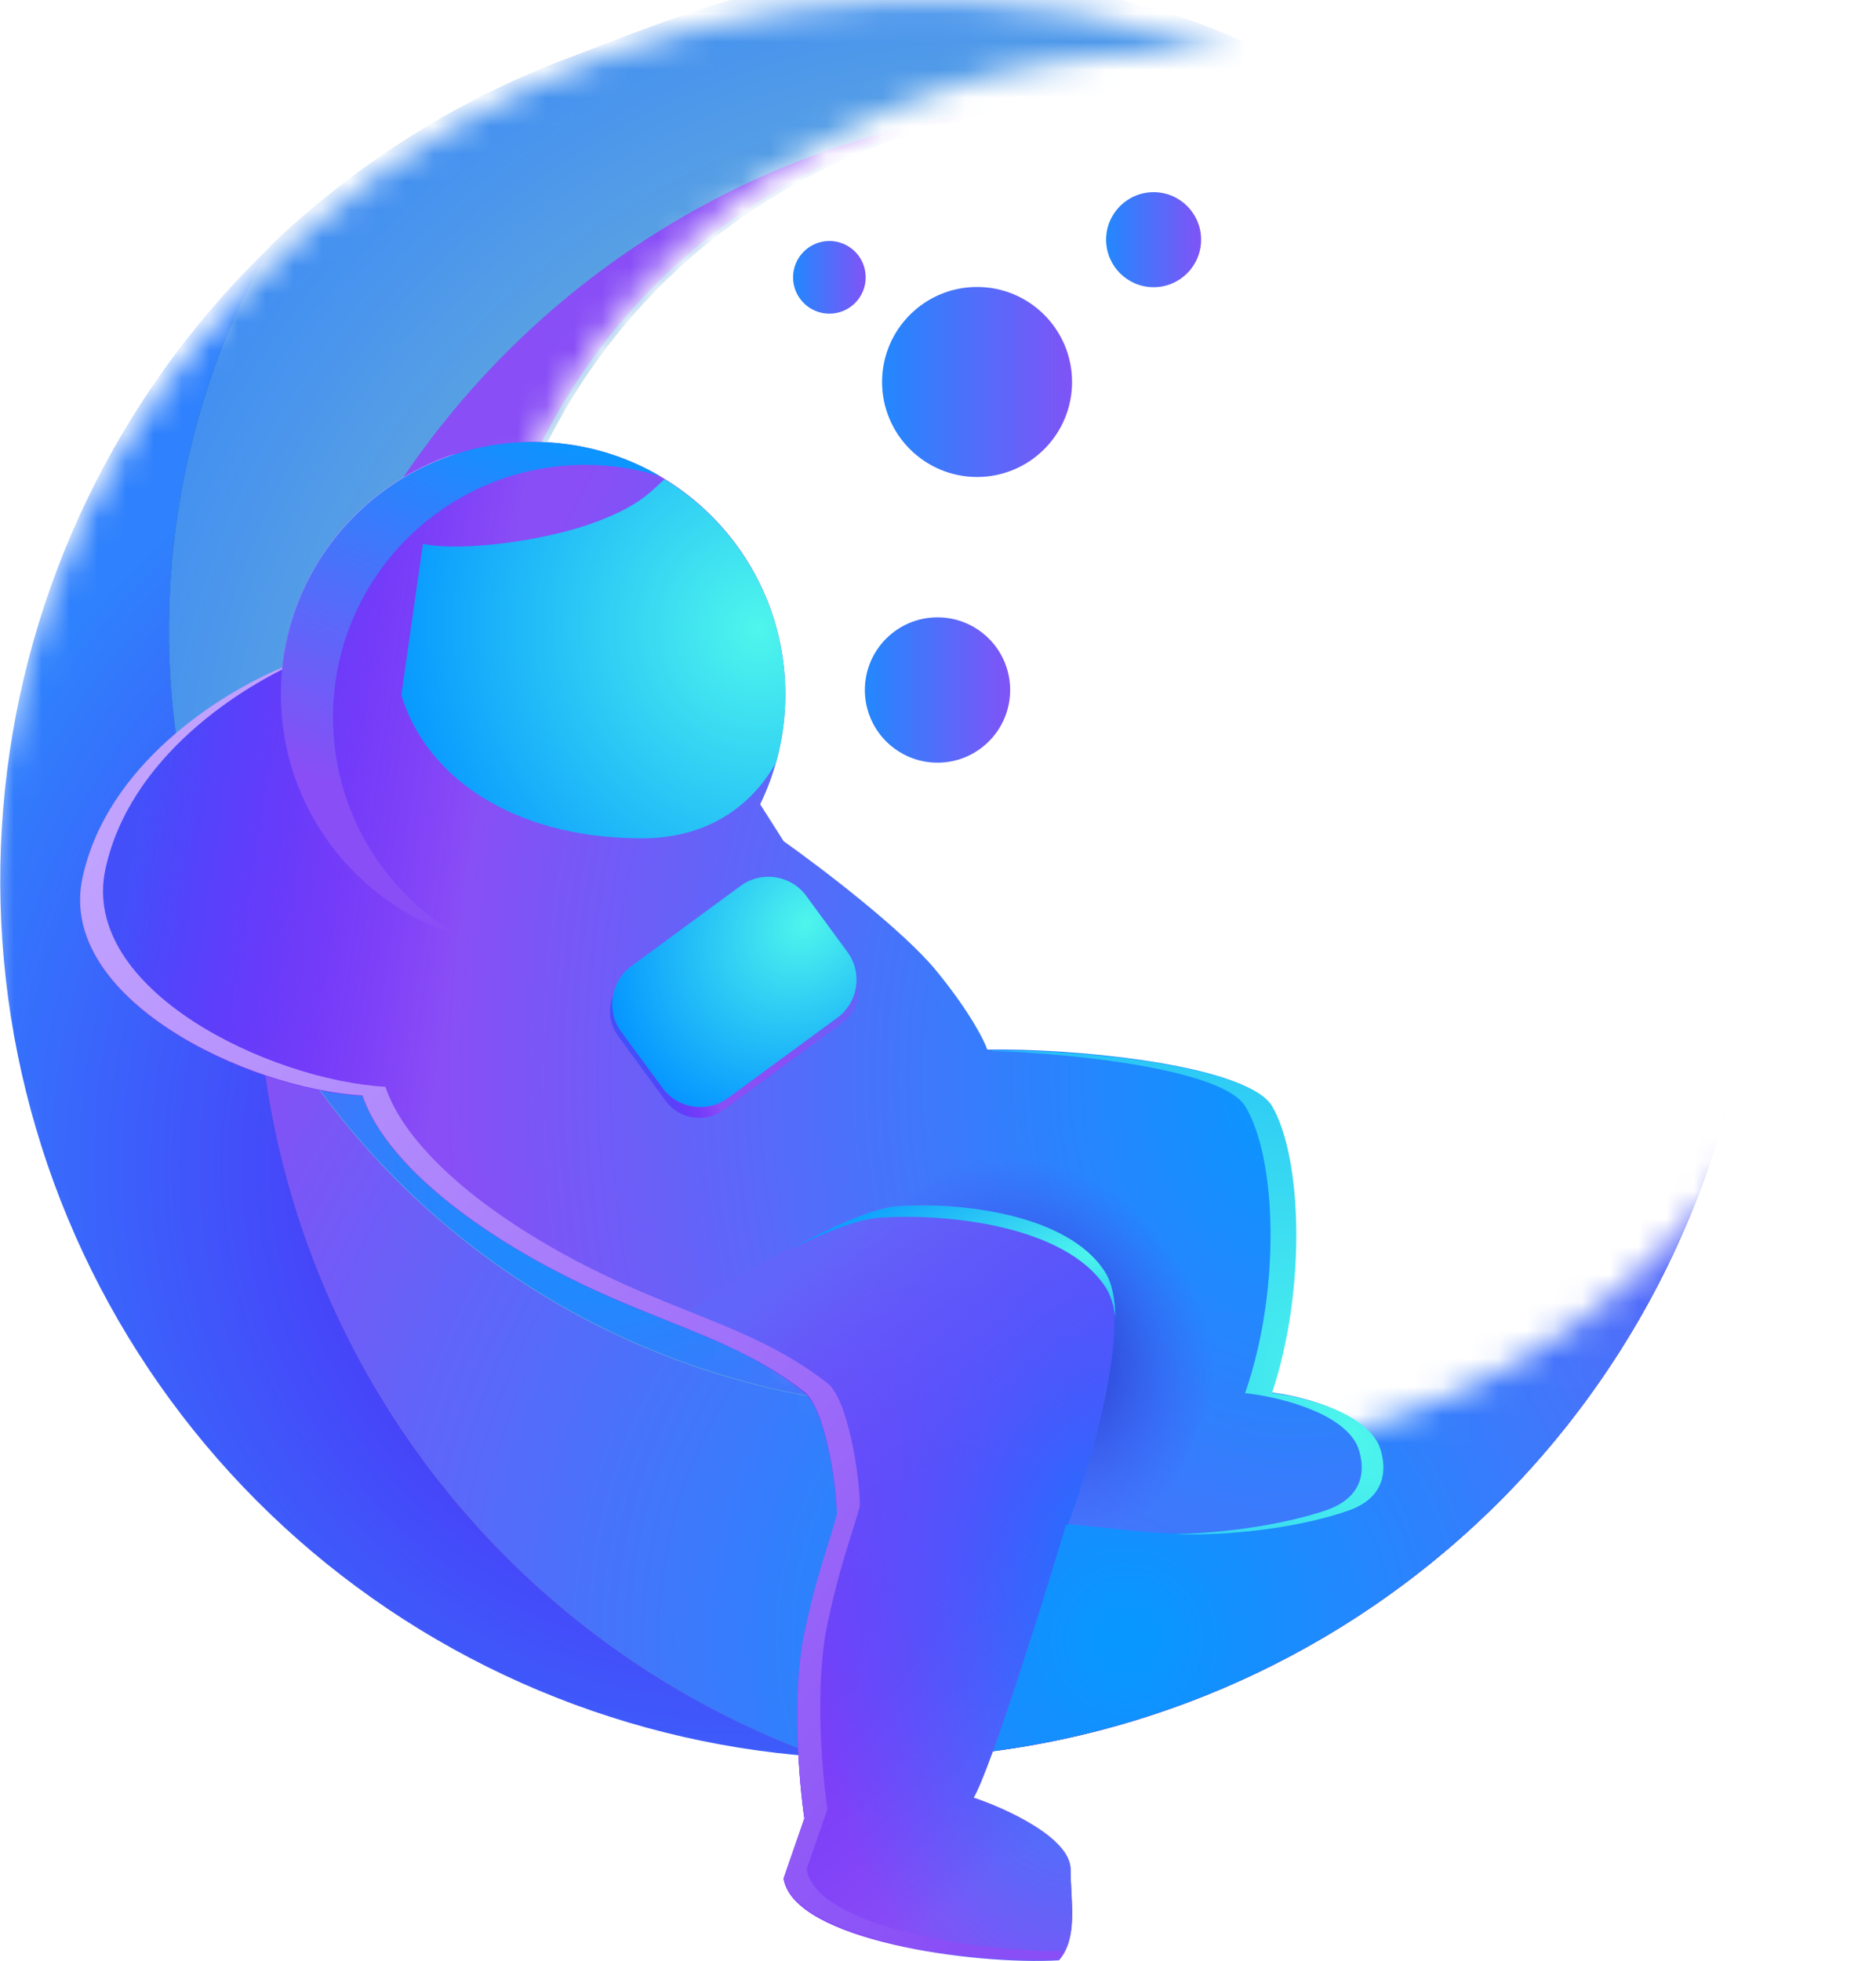 <svg width="67" height="70" viewBox="0 0 67 70" fill="none" xmlns="http://www.w3.org/2000/svg">
<mask id="mask0_314_432" style="mask-type:alpha" maskUnits="userSpaceOnUse" x="-1" y="0" width="68" height="67">
<path d="M35.181 51.126C48.541 54.705 62.274 46.778 65.854 33.421C66.016 32.815 66.155 32.208 66.27 31.602C66.463 35.055 66.119 38.598 65.175 42.121C60.397 59.948 42.069 70.527 24.237 65.75C6.406 60.974 -4.176 42.65 0.602 24.823C5.38 6.996 23.708 -3.583 41.539 1.193C42.451 1.437 43.343 1.717 44.215 2.03C32.19 0.784 20.701 8.413 17.472 20.461C13.892 33.818 21.821 47.547 35.181 51.126Z" fill="#D9D9D9"/>
</mask>
<g mask="url(#mask0_314_432)">
<path d="M62.741 31.417C62.75 25.507 61.08 19.715 57.926 14.716C60.691 19.514 61.529 25.182 60.269 30.574C59.008 35.965 55.745 40.676 51.14 43.751C46.535 46.827 40.932 48.036 35.468 47.135C30.004 46.234 25.087 43.289 21.713 38.898C18.34 34.508 16.763 28.998 17.302 23.488C17.84 17.978 20.454 12.878 24.614 9.223C28.774 5.568 34.168 3.631 39.703 3.805C45.239 3.978 50.501 6.249 54.423 10.158C49.465 4.787 42.785 1.316 35.539 0.346C28.293 -0.624 20.935 0.966 14.737 4.844C8.539 8.721 3.891 14.64 1.595 21.58C-0.7 28.519 -0.499 36.042 2.164 42.85C4.827 49.657 9.785 55.32 16.181 58.86C22.577 62.401 30.009 63.597 37.193 62.241C44.377 60.885 50.862 57.063 55.527 51.435C60.191 45.807 62.743 38.726 62.741 31.417Z" fill="url(#paint0_radial_314_432)"/>
<path d="M62.741 31.417C62.75 25.507 61.08 19.715 57.926 14.716C60.691 19.513 61.528 25.182 60.268 30.574C59.008 35.965 55.745 40.676 51.14 43.751C46.535 46.826 40.932 48.036 35.468 47.135C30.004 46.234 25.087 43.289 21.713 38.898C18.34 34.508 16.763 28.998 17.302 23.488C17.84 17.978 20.454 12.878 24.614 9.223C28.774 5.568 34.168 3.631 39.703 3.805C45.239 3.978 50.501 6.249 54.423 10.158C52.533 8.11 50.379 6.321 48.018 4.839C40.426 2.657 32.284 3.511 25.311 7.221C18.338 10.931 13.081 17.207 10.652 24.721C8.222 32.235 8.81 40.4 12.291 47.488C15.773 54.577 21.875 60.035 29.307 62.708C29.988 62.751 30.676 62.777 31.369 62.777C35.489 62.778 39.568 61.967 43.374 60.391C47.18 58.816 50.639 56.506 53.552 53.594C56.465 50.681 58.776 47.224 60.353 43.419C61.929 39.614 62.741 35.536 62.741 31.417Z" fill="url(#paint1_radial_314_432)"/>
<path d="M62.741 31.417C62.75 25.507 61.08 19.715 57.926 14.716C60.691 19.513 61.528 25.182 60.268 30.574C59.008 35.965 55.745 40.676 51.14 43.751C46.535 46.826 40.932 48.036 35.468 47.135C30.004 46.234 25.087 43.289 21.713 38.898C18.34 34.508 16.763 28.998 17.302 23.488C17.84 17.978 20.454 12.878 24.614 9.223C28.774 5.568 34.168 3.631 39.703 3.805C45.239 3.978 50.501 6.249 54.423 10.158C52.533 8.11 50.379 6.321 48.018 4.839C40.426 2.657 32.284 3.511 25.311 7.221C18.338 10.931 13.081 17.207 10.652 24.721C8.222 32.235 8.81 40.4 12.291 47.488C15.773 54.577 21.875 60.035 29.307 62.708C29.988 62.751 30.676 62.777 31.369 62.777C35.489 62.778 39.568 61.967 43.374 60.391C47.18 58.816 50.639 56.506 53.552 53.594C56.465 50.681 58.776 47.224 60.353 43.419C61.929 39.614 62.741 35.536 62.741 31.417Z" fill="url(#paint2_radial_314_432)"/>
<path d="M57.051 37.801C54.533 41.512 50.931 44.355 46.736 45.943C42.541 47.531 37.958 47.786 33.613 46.673C29.268 45.56 25.372 43.135 22.457 39.726C19.543 36.318 17.75 32.094 17.326 27.63C16.902 23.166 17.866 18.679 20.086 14.783C22.306 10.887 25.675 7.771 29.733 5.86C33.791 3.949 38.339 3.336 42.758 4.105C47.177 4.874 51.251 6.988 54.423 10.158C51.595 7.09 48.182 4.618 44.386 2.886C40.589 1.154 36.485 0.197 32.314 0.071C28.142 -0.055 23.988 0.653 20.094 2.153C16.2 3.652 12.644 5.914 9.635 8.805C6.086 15.08 5.114 22.487 6.923 29.464C8.732 36.442 13.181 42.444 19.331 46.206C25.482 49.967 32.853 51.193 39.89 49.625C46.927 48.057 53.081 43.818 57.051 37.801Z" fill="url(#paint3_radial_314_432)"/>
<path d="M58.245 35.832C60.372 31.966 61.543 27.648 61.66 23.237C60.848 20.225 59.59 17.352 57.926 14.713C59.764 17.917 60.757 21.536 60.813 25.229C60.869 28.922 59.985 32.57 58.245 35.828V35.832Z" fill="url(#paint4_radial_314_432)"/>
<path d="M62.741 31.417C62.75 25.507 61.08 19.715 57.926 14.716C60.691 19.513 61.528 25.182 60.268 30.574C59.008 35.965 55.745 40.676 51.14 43.751C46.535 46.826 40.932 48.036 35.468 47.135C30.004 46.234 25.087 43.289 21.713 38.898C18.34 34.508 16.763 28.998 17.302 23.488C17.84 17.978 20.454 12.878 24.614 9.223C28.774 5.568 34.168 3.631 39.703 3.805C45.239 3.978 50.501 6.249 54.423 10.158C52.533 8.11 50.379 6.321 48.018 4.839C40.426 2.657 32.284 3.511 25.311 7.221C18.338 10.931 13.081 17.207 10.652 24.721C8.222 32.235 8.81 40.4 12.291 47.488C15.773 54.577 21.875 60.035 29.307 62.708C29.988 62.751 30.676 62.777 31.369 62.777C35.489 62.778 39.568 61.967 43.374 60.391C47.18 58.816 50.639 56.506 53.552 53.594C56.465 50.681 58.776 47.224 60.353 43.419C61.929 39.614 62.741 35.536 62.741 31.417Z" fill="url(#paint5_radial_314_432)"/>
<path d="M57.051 37.801C54.533 41.512 50.931 44.355 46.736 45.943C42.541 47.531 37.958 47.785 33.613 46.673C29.268 45.56 25.372 43.135 22.457 39.726C19.543 36.318 17.75 32.094 17.326 27.63C16.902 23.166 17.866 18.679 20.086 14.783C22.306 10.887 25.675 7.771 29.733 5.86C33.791 3.949 38.339 3.336 42.758 4.105C47.177 4.874 51.254 5.583 54.427 8.752C51.598 5.685 48.186 3.213 44.389 1.481C40.593 -0.251 36.487 -0.818 32.316 -0.944C28.145 -1.07 23.988 0.653 20.094 2.153C16.2 3.652 12.644 5.914 9.635 8.805C6.086 15.08 5.114 22.487 6.923 29.464C8.732 36.442 13.181 42.444 19.331 46.206C25.482 49.967 32.853 51.193 39.89 49.625C46.927 48.057 53.081 43.818 57.051 37.801Z" fill="url(#paint6_radial_314_432)"/>
<path d="M39.026 3.78C36.147 3.752 33.291 4.295 30.624 5.377C27.956 6.46 25.529 8.06 23.484 10.085C21.439 12.111 19.815 14.521 18.707 17.178C17.599 19.834 17.028 22.684 17.028 25.562C17.028 28.441 17.599 31.291 18.707 33.947C19.815 36.604 21.439 39.014 23.484 41.04C25.529 43.065 27.956 44.665 30.624 45.748C33.291 46.83 36.147 47.373 39.026 47.346C39.242 47.346 39.455 47.346 39.667 47.346C39.734 47.346 39.8 47.346 39.866 47.346C40.014 47.346 40.163 47.334 40.311 47.326C40.385 47.326 40.459 47.326 40.533 47.312C40.68 47.302 40.826 47.29 40.972 47.276C41.038 47.276 41.105 47.276 41.171 47.26C41.371 47.24 41.57 47.218 41.77 47.194C41.782 47.194 41.792 47.194 41.804 47.194C42.003 47.168 42.219 47.138 42.425 47.104C42.484 47.104 42.544 47.084 42.606 47.074C42.752 47.05 42.899 47.026 43.045 46.998C43.115 46.984 43.183 46.973 43.245 46.959C43.388 46.931 43.53 46.901 43.672 46.871L43.859 46.829C44.047 46.787 44.232 46.743 44.418 46.695C44.432 46.695 44.444 46.695 44.458 46.685C44.657 46.633 44.857 46.58 45.057 46.522C45.108 46.508 45.16 46.492 45.212 46.476C45.36 46.432 45.506 46.388 45.651 46.342L45.837 46.282L46.258 46.139L46.424 46.079C46.603 46.015 46.783 45.947 46.962 45.879L46.994 45.867C47.194 45.791 47.38 45.712 47.569 45.632L47.691 45.578C47.838 45.514 47.986 45.448 48.132 45.378C48.184 45.355 48.237 45.331 48.289 45.305C48.429 45.239 48.567 45.173 48.705 45.105L48.844 45.035C49.018 44.948 49.191 44.858 49.363 44.766L49.381 44.754C49.567 44.654 49.75 44.554 49.932 44.447L50.014 44.399C50.161 44.311 50.309 44.223 50.457 44.132L50.584 44.054C50.72 43.968 50.856 43.88 50.983 43.792L51.097 43.717C51.265 43.605 51.43 43.493 51.594 43.377C51.768 43.254 51.94 43.128 52.109 43L52.155 42.967C52.303 42.855 52.448 42.741 52.592 42.625L52.692 42.545C52.823 42.44 52.953 42.332 53.091 42.224L53.18 42.148C53.498 41.877 53.809 41.596 54.11 41.307L54.122 41.295C54.266 41.159 54.406 41.019 54.545 40.878L54.619 40.8C54.743 40.676 54.863 40.548 54.983 40.421L55.052 40.345C55.475 39.886 55.88 39.407 56.264 38.914L56.322 38.837C56.431 38.695 56.537 38.551 56.643 38.408C56.663 38.382 56.683 38.356 56.701 38.328C56.82 38.162 56.938 37.997 57.052 37.827C54.38 41.86 50.703 45.126 46.383 47.303C42.063 49.48 37.249 50.492 32.418 50.241C27.587 49.989 22.904 48.481 18.834 45.867C14.764 43.252 11.446 39.622 9.209 35.333C9.193 34.924 9.185 34.513 9.185 34.1C9.181 30.104 9.966 26.146 11.494 22.453C13.021 18.76 15.262 15.404 18.087 12.577C20.913 9.75 24.268 7.508 27.96 5.977C31.653 4.447 35.611 3.66 39.609 3.66L39.026 3.78Z" fill="url(#paint7_radial_314_432)"/>
</g>
<path d="M33.482 27.225C34.915 27.225 36.077 26.063 36.077 24.631C36.077 23.199 34.915 22.037 33.482 22.037C32.05 22.037 30.888 23.199 30.888 24.631C30.888 26.063 32.05 27.225 33.482 27.225Z" fill="url(#paint8_linear_314_432)"/>
<path d="M34.896 17.027C36.769 17.027 38.288 15.509 38.288 13.636C38.288 11.763 36.769 10.244 34.896 10.244C33.022 10.244 31.503 11.763 31.503 13.636C31.503 15.509 33.022 17.027 34.896 17.027Z" fill="url(#paint9_linear_314_432)"/>
<path d="M41.201 10.252C42.137 10.252 42.897 9.492 42.897 8.556C42.897 7.619 42.137 6.86 41.201 6.86C40.264 6.86 39.504 7.619 39.504 8.556C39.504 9.492 40.264 10.252 41.201 10.252Z" fill="url(#paint10_linear_314_432)"/>
<path d="M29.621 11.197C30.337 11.197 30.918 10.616 30.918 9.9C30.918 9.184 30.337 8.603 29.621 8.603C28.904 8.603 28.324 9.184 28.324 9.9C28.324 10.616 28.904 11.197 29.621 11.197Z" fill="url(#paint11_linear_314_432)"/>
<path d="M27.149 28.711C27.725 27.524 28.047 26.192 28.047 24.784C28.047 19.808 24.014 15.775 19.039 15.775C14.38 15.775 10.548 19.311 10.079 23.846C7.8 24.799 3.808 27.345 2.946 31.35C2.02 35.648 8.806 38.884 12.946 39.12C13.621 41.138 16.12 43.415 19.767 45.338C21.251 46.121 22.582 46.654 23.814 47.147C25.609 47.866 27.193 48.5 28.731 49.699C29.462 50.27 29.888 53.005 29.888 54.08C29.792 54.447 29.682 54.797 29.561 55.182C29.322 55.945 29.038 56.846 28.731 58.295C28.268 60.477 28.538 63.613 28.731 64.907L27.987 67.056C28.384 69.239 34.764 70.125 37.822 69.949C38.361 69.334 38.311 68.405 38.263 67.493C38.249 67.234 38.235 66.975 38.235 66.726C38.235 65.602 35.921 64.549 34.764 64.164C35.359 63.172 37.216 57.248 38.07 54.41C37.85 54.383 38.053 54.394 40.632 54.658C43.211 54.923 46.215 54.548 48.088 53.886C49.961 53.225 49.145 51.518 49.145 51.518C48.55 50.327 46.362 49.809 45.343 49.699C46.583 45.98 46.417 41.269 45.343 39.45C44.483 37.995 38.263 37.411 35.26 37.467C35.15 37.136 34.632 36.111 33.442 34.656C32.252 33.202 29.31 30.965 27.987 30.028L27.149 28.711Z" fill="url(#paint12_radial_314_432)"/>
<path d="M27.149 28.711C27.725 27.524 28.047 26.192 28.047 24.784C28.047 19.808 24.014 15.775 19.039 15.775C14.38 15.775 10.548 19.311 10.079 23.846C7.8 24.799 3.808 27.345 2.946 31.35C2.02 35.648 8.806 38.884 12.946 39.12C13.621 41.138 16.12 43.415 19.767 45.338C21.251 46.121 22.582 46.654 23.814 47.147C25.609 47.866 27.193 48.5 28.731 49.699C29.462 50.27 29.888 53.005 29.888 54.08C29.792 54.447 29.682 54.797 29.561 55.182C29.322 55.945 29.038 56.846 28.731 58.295C28.268 60.477 28.538 63.613 28.731 64.907L27.987 67.056C28.384 69.239 34.764 70.125 37.822 69.949C38.361 69.334 38.311 68.405 38.263 67.493C38.249 67.234 38.235 66.975 38.235 66.726C38.235 65.602 35.921 64.549 34.764 64.164C35.359 63.172 37.216 57.248 38.07 54.41C37.85 54.383 38.053 54.394 40.632 54.658C43.211 54.923 46.215 54.548 48.088 53.886C49.961 53.225 49.145 51.518 49.145 51.518C48.55 50.327 46.362 49.809 45.343 49.699C46.583 45.98 46.417 41.269 45.343 39.45C44.483 37.995 38.263 37.411 35.26 37.467C35.15 37.136 34.632 36.111 33.442 34.656C32.252 33.202 29.31 30.965 27.987 30.028L27.149 28.711Z" fill="url(#paint13_linear_314_432)"/>
<path d="M23.734 17.107C23.661 17.169 23.59 17.236 23.515 17.306C23.136 17.665 22.652 18.12 21.281 18.634C19.428 19.329 16.392 19.701 15.105 19.412L14.334 24.811C15.202 27.707 18.29 29.926 22.922 29.926C25.646 29.926 27.059 28.392 27.718 27.221C27.933 26.45 28.048 25.637 28.048 24.797C28.048 21.542 26.321 18.689 23.734 17.107Z" fill="url(#paint14_radial_314_432)"/>
<path d="M41.071 54.706C42.505 52.196 45.144 45.41 44.093 43.751C42.761 41.651 40.968 38.672 35.385 39.441C34.002 39.799 30.942 43.25 29.904 43.751C30.354 43.59 30.749 43.488 31.063 43.466C33.266 43.312 37.158 43.722 38.49 45.822C39.521 47.448 37.304 52.02 36.409 54.45C36.833 54.121 41.071 54.706 41.071 54.706Z" fill="url(#paint15_radial_314_432)"/>
<path d="M38.134 54.439C39.026 52.06 40.483 47.071 39.432 45.412C38.1 43.312 34.207 42.902 32.005 43.056C30.243 43.179 25.909 45.839 23.963 47.154C26.258 47.956 28.098 49.204 28.731 49.728C29.462 50.298 29.888 53.034 29.888 54.109C29.792 54.476 29.682 54.826 29.561 55.212C29.322 55.974 29.039 56.875 28.731 58.324C28.268 60.506 28.538 63.642 28.731 64.936L27.987 67.085C28.384 69.268 34.764 70.154 37.822 69.978C38.361 69.363 38.311 68.434 38.263 67.523V67.522C38.249 67.263 38.236 67.004 38.236 66.755C38.236 65.631 35.921 64.578 34.764 64.193C35.359 63.201 37.216 57.277 38.07 54.44C37.982 54.428 37.962 54.424 38.134 54.439Z" fill="url(#paint16_radial_314_432)"/>
<path d="M38.134 54.439C39.026 52.06 40.483 47.071 39.432 45.412C38.1 43.312 34.207 42.902 32.005 43.056C30.243 43.179 25.909 45.839 23.963 47.154C26.258 47.956 28.098 49.204 28.731 49.728C29.462 50.298 29.888 53.034 29.888 54.109C29.792 54.476 29.682 54.826 29.561 55.212C29.322 55.974 29.039 56.875 28.731 58.324C28.268 60.506 28.538 63.642 28.731 64.936L27.987 67.085C28.384 69.268 34.764 70.154 37.822 69.978C38.361 69.363 38.311 68.434 38.263 67.523V67.522C38.249 67.263 38.236 67.004 38.236 66.755C38.236 65.631 35.921 64.578 34.764 64.193C35.359 63.201 37.216 57.277 38.07 54.44C37.982 54.428 37.962 54.424 38.134 54.439Z" fill="url(#paint17_linear_314_432)"/>
<path d="M39.47 45.412C39.715 45.798 39.824 46.363 39.836 47.034C39.779 46.598 39.666 46.227 39.482 45.946C38.035 43.736 33.804 43.305 31.41 43.467C30.653 43.518 29.46 43.986 28.163 44.619C29.685 43.792 31.176 43.116 32.043 43.056C34.246 42.902 38.139 43.312 39.47 45.412Z" fill="url(#paint18_radial_314_432)"/>
<path d="M26.611 31.813L22.389 34.912C21.731 35.395 21.589 36.321 22.072 36.98L23.776 39.301C24.259 39.959 25.185 40.101 25.843 39.618L30.065 36.519C30.724 36.035 30.866 35.11 30.382 34.451L28.678 32.13C28.195 31.471 27.27 31.329 26.611 31.813Z" fill="url(#paint19_radial_314_432)"/>
<path d="M26.611 31.813L22.389 34.912C21.731 35.395 21.589 36.321 22.072 36.98L23.776 39.301C24.259 39.959 25.185 40.101 25.843 39.618L30.065 36.519C30.724 36.035 30.866 35.11 30.382 34.451L28.678 32.13C28.195 31.471 27.27 31.329 26.611 31.813Z" fill="url(#paint20_linear_314_432)"/>
<path d="M26.452 31.622L22.548 34.488C21.802 35.036 21.641 36.085 22.189 36.831L23.659 38.835C24.207 39.581 25.256 39.742 26.002 39.194L29.906 36.328C30.652 35.78 30.813 34.731 30.266 33.985L28.795 31.981C28.247 31.235 27.198 31.074 26.452 31.622Z" fill="url(#paint21_radial_314_432)"/>
<path d="M16.29 16.184C13.363 17.449 11.24 20.221 10.898 23.522C8.62 24.474 4.628 27.02 3.765 31.025C2.839 35.323 9.625 38.559 13.765 38.795C14.44 40.813 16.94 43.09 20.587 45.013C22.071 45.796 23.402 46.329 24.634 46.822C26.429 47.541 28.012 48.175 29.551 49.374C30.282 49.945 30.708 52.681 30.708 53.755C30.612 54.121 30.502 54.47 30.381 54.855L30.38 54.858L30.38 54.859C30.141 55.621 29.858 56.522 29.551 57.97C29.088 60.152 29.358 63.288 29.551 64.583L28.807 66.732C29.178 68.775 34.797 69.682 38.021 69.645C37.966 69.747 37.9 69.843 37.822 69.932C34.764 70.108 28.384 69.221 27.987 67.039L28.731 64.89C28.538 63.595 28.268 60.46 28.731 58.278C29.038 56.829 29.321 55.928 29.561 55.166L29.561 55.165C29.682 54.78 29.792 54.43 29.888 54.062C29.888 52.988 29.462 50.252 28.731 49.682C27.193 48.482 25.609 47.848 23.814 47.13C22.582 46.636 21.251 46.103 19.767 45.321C16.12 43.397 13.621 41.12 12.946 39.102C8.806 38.866 2.02 35.631 2.946 31.333C3.808 27.327 7.8 24.782 10.079 23.829C10.451 20.227 12.945 17.255 16.29 16.184Z" fill="url(#paint22_linear_314_432)"/>
<path d="M35.419 37.497V37.514C38.783 37.626 43.694 38.233 44.467 39.482C45.592 41.3 45.765 46.011 44.467 49.731C45.534 49.841 47.825 50.359 48.448 51.549C48.448 51.549 49.303 53.257 47.341 53.918C45.944 54.389 43.946 54.715 41.935 54.768C44.196 54.832 46.588 54.477 48.172 53.918C50.046 53.257 49.229 51.549 49.229 51.549C48.634 50.359 46.447 49.841 45.428 49.731C46.667 46.011 46.502 41.3 45.428 39.481C44.575 38.039 38.448 37.452 35.419 37.497Z" fill="url(#paint23_radial_314_432)"/>
<path d="M16.368 33.39C13.691 31.828 11.893 28.926 11.893 25.603C11.893 20.628 15.926 16.594 20.901 16.594C21.831 16.594 22.729 16.735 23.573 16.997C22.241 16.22 20.692 15.775 19.039 15.775C14.064 15.775 10.031 19.808 10.031 24.784C10.031 28.829 12.697 32.252 16.368 33.39Z" fill="url(#paint24_linear_314_432)"/>
<defs>
<radialGradient id="paint0_radial_314_432" cx="0" cy="0" r="1" gradientUnits="userSpaceOnUse" gradientTransform="translate(26.22 41.54) rotate(90) scale(30.105 30.113)">
<stop offset="0.01" stop-color="#5D0AF5"/>
<stop offset="1" stop-color="#2F81FD"/>
</radialGradient>
<radialGradient id="paint1_radial_314_432" cx="0" cy="0" r="1" gradientUnits="userSpaceOnUse" gradientTransform="translate(35.963 33.219) rotate(90) scale(28.2 28.207)">
<stop offset="0.01" stop-color="#9ED5B9"/>
<stop offset="1" stop-color="#7253CA"/>
</radialGradient>
<radialGradient id="paint2_radial_314_432" cx="0" cy="0" r="1" gradientUnits="userSpaceOnUse" gradientTransform="translate(35.963 33.219) rotate(90) scale(28.2 28.207)">
<stop offset="0.01" stop-color="#9ED5B9"/>
<stop offset="1" stop-color="#7253CA"/>
</radialGradient>
<radialGradient id="paint3_radial_314_432" cx="0" cy="0" r="1" gradientUnits="userSpaceOnUse" gradientTransform="translate(31.556 25.157) rotate(90) scale(25.293 25.3)">
<stop offset="0.01" stop-color="#9ED5B9"/>
<stop offset="1" stop-color="#016496"/>
</radialGradient>
<radialGradient id="paint4_radial_314_432" cx="0" cy="0" r="1" gradientUnits="userSpaceOnUse" gradientTransform="translate(59.792 25.274) rotate(90) scale(7.581 7.583)">
<stop offset="0.01" stop-color="#9ED5B9"/>
<stop offset="1" stop-color="#016496"/>
</radialGradient>
<radialGradient id="paint5_radial_314_432" cx="0" cy="0" r="1" gradientUnits="userSpaceOnUse" gradientTransform="translate(40.285 58.688) rotate(90) scale(38.449 38.458)">
<stop offset="0.01" stop-color="#0797FF"/>
<stop offset="1" stop-color="#894EF6"/>
</radialGradient>
<radialGradient id="paint6_radial_314_432" cx="0" cy="0" r="1" gradientUnits="userSpaceOnUse" gradientTransform="translate(36.33 30.368) rotate(90) scale(40.3 40.31)">
<stop offset="0.01" stop-color="#9ED5B9"/>
<stop offset="1" stop-color="#2F81FD"/>
</radialGradient>
<radialGradient id="paint7_radial_314_432" cx="0" cy="0" r="1" gradientUnits="userSpaceOnUse" gradientTransform="translate(21.893 41.324) rotate(55.967) scale(22.91 25.968)">
<stop offset="0.01" stop-color="#0797FF"/>
<stop offset="1" stop-color="#894EF6"/>
</radialGradient>
<linearGradient id="paint8_linear_314_432" x1="29.276" y1="24.212" x2="39.092" y2="24.212" gradientUnits="userSpaceOnUse">
<stop offset="0.01" stop-color="#0797FF"/>
<stop offset="0.745" stop-color="#894EF6"/>
</linearGradient>
<linearGradient id="paint9_linear_314_432" x1="29.395" y1="13.088" x2="42.231" y2="13.088" gradientUnits="userSpaceOnUse">
<stop offset="0.01" stop-color="#0797FF"/>
<stop offset="0.745" stop-color="#894EF6"/>
</linearGradient>
<linearGradient id="paint10_linear_314_432" x1="38.45" y1="8.282" x2="44.868" y2="8.282" gradientUnits="userSpaceOnUse">
<stop offset="0.01" stop-color="#0797FF"/>
<stop offset="0.745" stop-color="#894EF6"/>
</linearGradient>
<linearGradient id="paint11_linear_314_432" x1="27.517" y1="9.691" x2="32.426" y2="9.691" gradientUnits="userSpaceOnUse">
<stop offset="0.01" stop-color="#0797FF"/>
<stop offset="0.745" stop-color="#894EF6"/>
</linearGradient>
<radialGradient id="paint12_radial_314_432" cx="0" cy="0" r="1" gradientUnits="userSpaceOnUse" gradientTransform="translate(46.108 38.495) scale(30.215 38.912)">
<stop offset="0.01" stop-color="#0797FF"/>
<stop offset="1" stop-color="#894EF6"/>
</radialGradient>
<linearGradient id="paint13_linear_314_432" x1="4.289" y1="33.498" x2="16.024" y2="35.262" gradientUnits="userSpaceOnUse">
<stop stop-color="#4350FA"/>
<stop offset="1" stop-color="#5A00FF" stop-opacity="0"/>
</linearGradient>
<radialGradient id="paint14_radial_314_432" cx="0" cy="0" r="1" gradientUnits="userSpaceOnUse" gradientTransform="translate(27.099 22.481) rotate(165.283) scale(13.198 13.648)">
<stop stop-color="#4EF6EC"/>
<stop offset="1" stop-color="#0797FF"/>
</radialGradient>
<radialGradient id="paint15_radial_314_432" cx="0" cy="0" r="1" gradientUnits="userSpaceOnUse" gradientTransform="translate(37.075 48.047) rotate(-33.97) scale(5.867 7.092)">
<stop stop-color="#2120AD"/>
<stop offset="1" stop-color="#4B4AFA" stop-opacity="0"/>
</radialGradient>
<radialGradient id="paint16_radial_314_432" cx="0" cy="0" r="1" gradientUnits="userSpaceOnUse" gradientTransform="translate(38.703 54.335) scale(10.298 19.366)">
<stop offset="0.01" stop-color="#0797FF"/>
<stop offset="1" stop-color="#894EF6"/>
</radialGradient>
<linearGradient id="paint17_linear_314_432" x1="28.829" y1="45.178" x2="41.674" y2="62.295" gradientUnits="userSpaceOnUse">
<stop stop-color="#6265F9"/>
<stop offset="1" stop-color="#5A00FF" stop-opacity="0"/>
</linearGradient>
<radialGradient id="paint18_radial_314_432" cx="0" cy="0" r="1" gradientUnits="userSpaceOnUse" gradientTransform="translate(39.028 44.707) rotate(174.49) scale(10.916 4.391)">
<stop stop-color="#4EF6EC"/>
<stop offset="1" stop-color="#0797FF"/>
</radialGradient>
<radialGradient id="paint19_radial_314_432" cx="0" cy="0" r="1" gradientUnits="userSpaceOnUse" gradientTransform="translate(28.794 33.246) rotate(-36.282) scale(5.33 4.191)">
<stop offset="0.01" stop-color="#0797FF"/>
<stop offset="1" stop-color="#894EF6"/>
</radialGradient>
<linearGradient id="paint20_linear_314_432" x1="22.53" y1="37.177" x2="24.429" y2="36.392" gradientUnits="userSpaceOnUse">
<stop stop-color="#4350FA"/>
<stop offset="1" stop-color="#5A00FF" stop-opacity="0"/>
</linearGradient>
<radialGradient id="paint21_radial_314_432" cx="0" cy="0" r="1" gradientUnits="userSpaceOnUse" gradientTransform="translate(28.794 32.938) rotate(132.401) scale(7.78 6.3)">
<stop stop-color="#4EF6EC"/>
<stop offset="1" stop-color="#0797FF"/>
</radialGradient>
<linearGradient id="paint22_linear_314_432" x1="2.296" y1="29.145" x2="41.64" y2="60.517" gradientUnits="userSpaceOnUse">
<stop offset="0.01" stop-color="#C2A4FF"/>
<stop offset="1" stop-color="#894EF6"/>
</linearGradient>
<radialGradient id="paint23_radial_314_432" cx="0" cy="0" r="1" gradientUnits="userSpaceOnUse" gradientTransform="translate(48.298 51.123) rotate(150.309) scale(17.165 31.084)">
<stop stop-color="#4EF6EC"/>
<stop offset="1" stop-color="#0797FF"/>
</radialGradient>
<linearGradient id="paint24_linear_314_432" x1="17.373" y1="13.879" x2="11.841" y2="27.915" gradientUnits="userSpaceOnUse">
<stop offset="0.01" stop-color="#0797FF"/>
<stop offset="1" stop-color="#894EF6"/>
</linearGradient>
</defs>
</svg>
